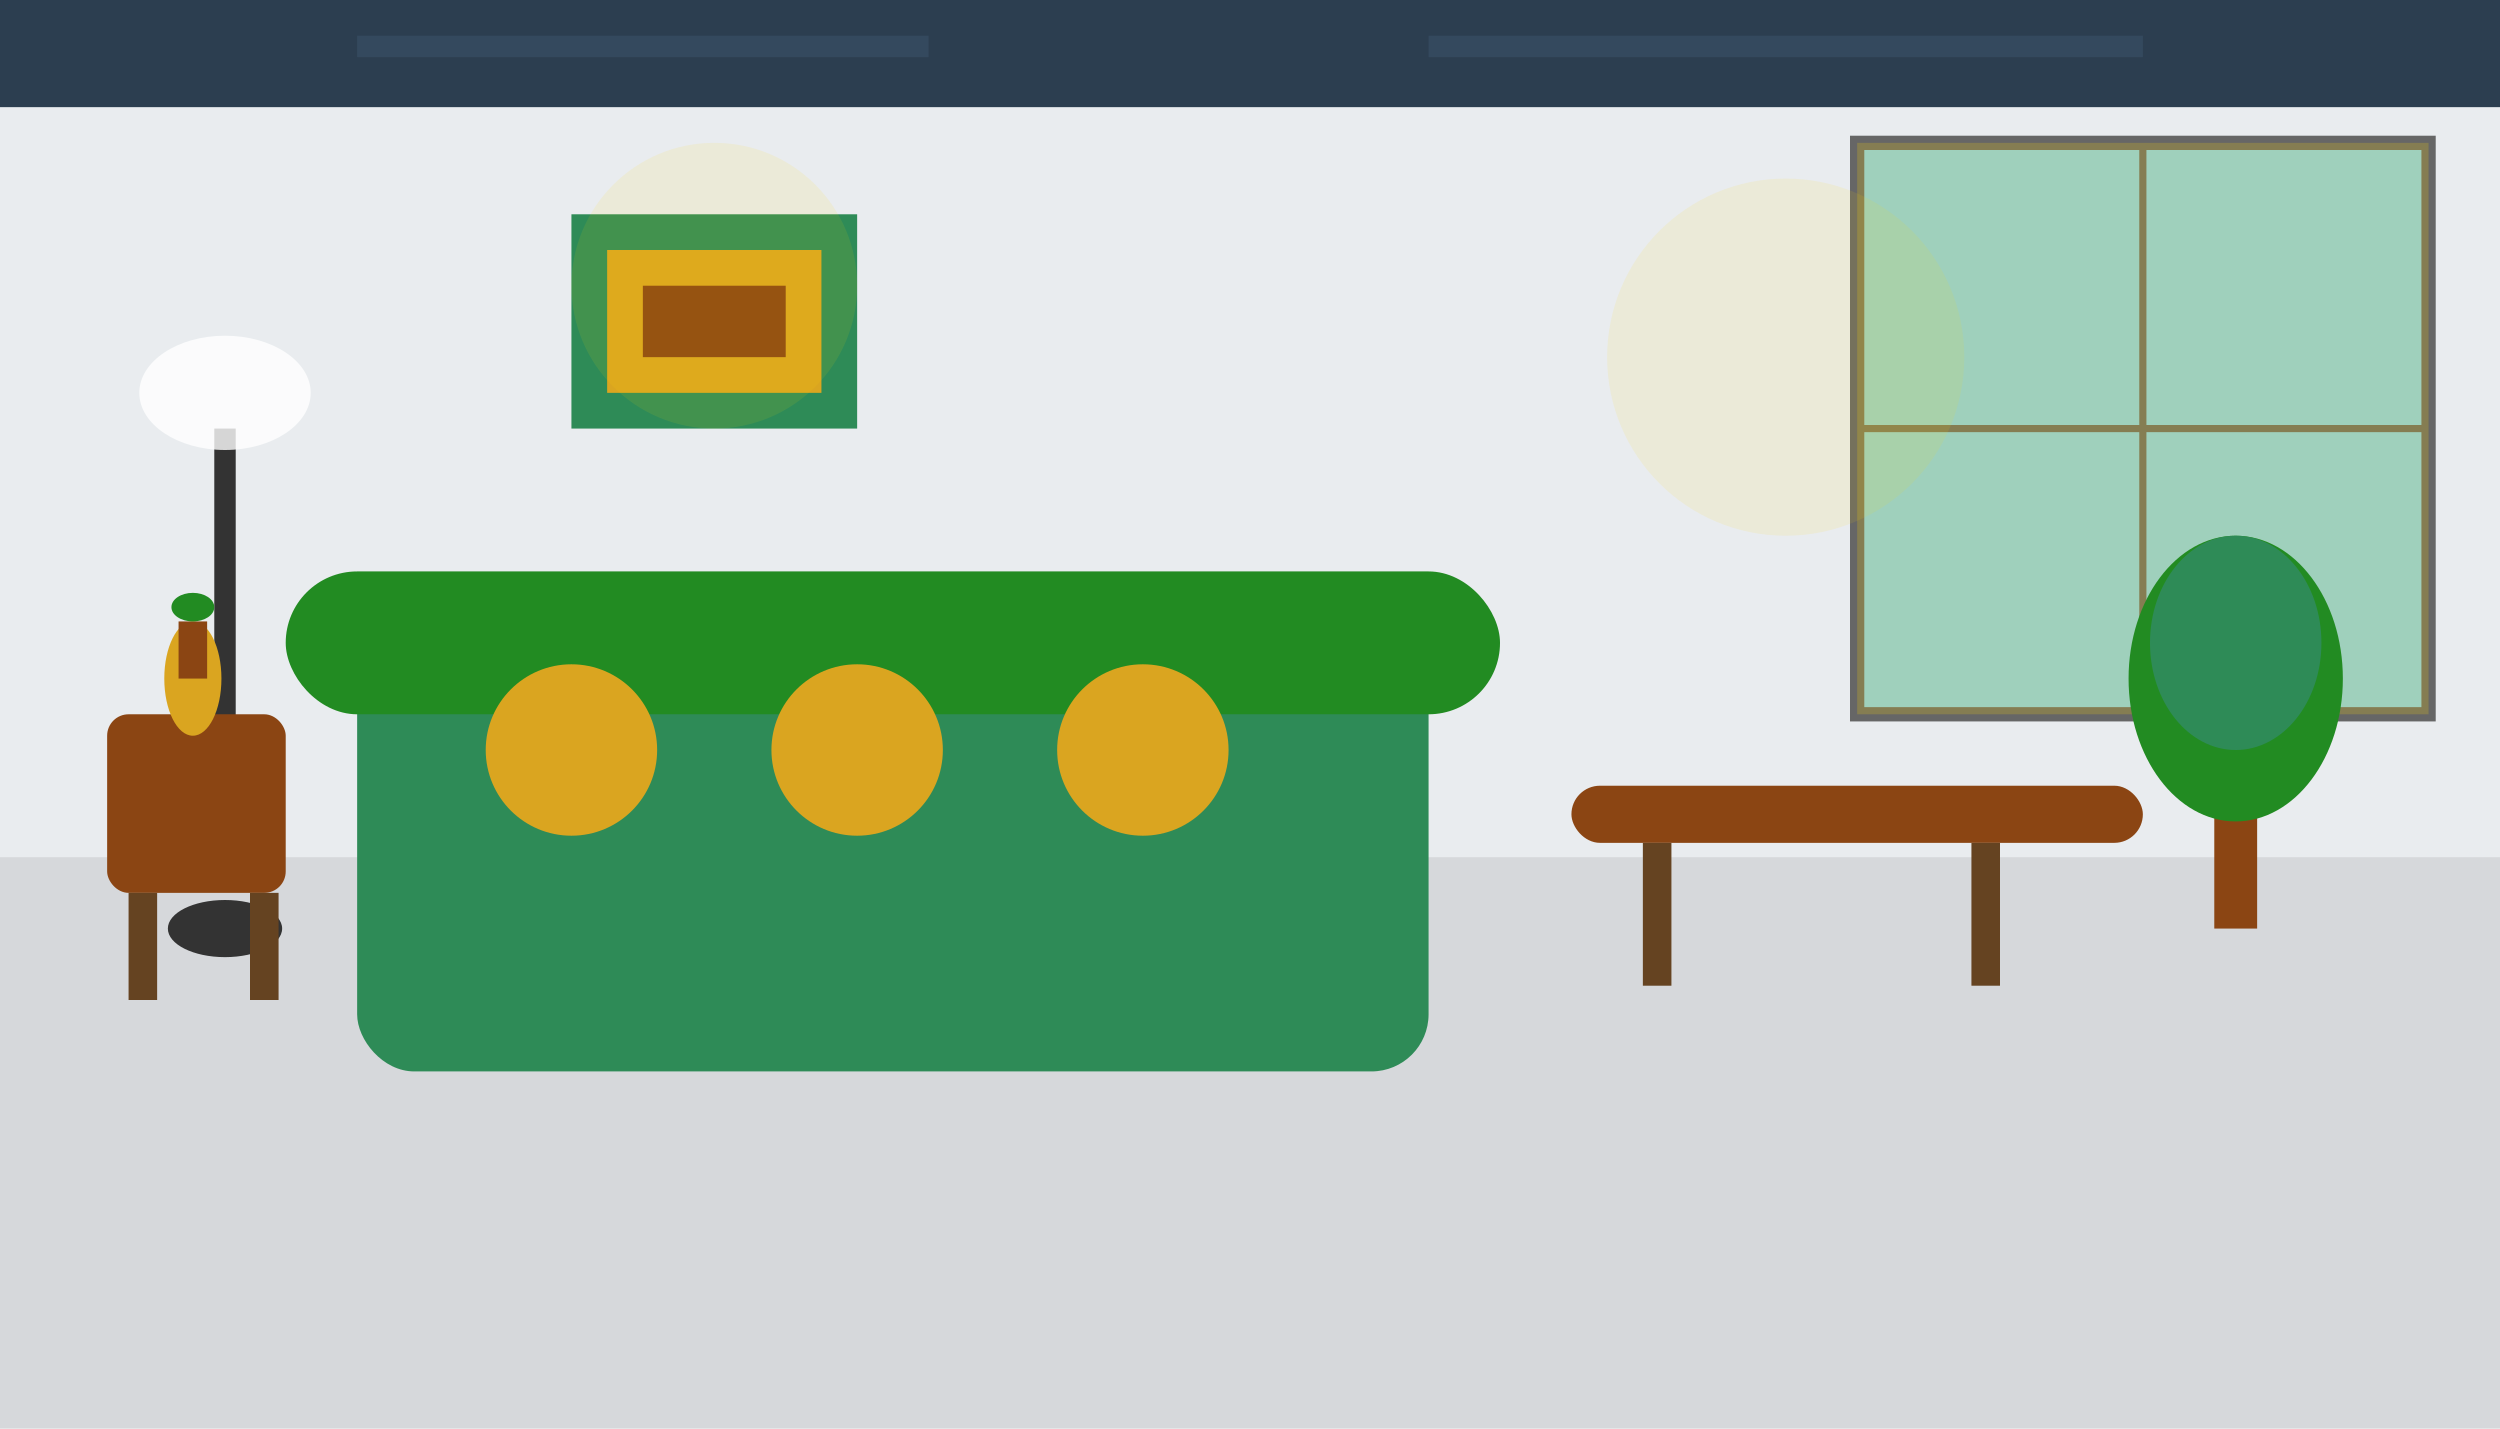 <svg width="350" height="200" viewBox="0 0 350 200" fill="none" xmlns="http://www.w3.org/2000/svg">
  <!-- Background -->
  <rect width="350" height="200" fill="#f8f9fa"/>
  
  <!-- Modern living room scene -->
  <!-- Back wall -->
  <rect x="0" y="0" width="350" height="120" fill="#e9ecef"/>
  
  <!-- Floor -->
  <polygon points="0,120 350,120 350,200 0,200" fill="#d6d8db"/>
  
  <!-- Large sectional sofa -->
  <rect x="50" y="90" width="150" height="60" rx="8" fill="#2E8B57"/>
  <rect x="40" y="80" width="170" height="20" rx="10" fill="#228B22"/>
  <!-- Sofa cushions -->
  <circle cx="80" cy="105" r="12" fill="#DAA520"/>
  <circle cx="120" cy="105" r="12" fill="#DAA520"/>
  <circle cx="160" cy="105" r="12" fill="#DAA520"/>
  
  <!-- Modern coffee table -->
  <rect x="220" y="110" width="80" height="8" rx="4" fill="#8B4513"/>
  <rect x="230" y="118" width="4" height="20" fill="#654321"/>
  <rect x="276" y="118" width="4" height="20" fill="#654321"/>
  
  <!-- Large window -->
  <rect x="260" y="20" width="80" height="80" fill="#87CEEB" stroke="#666" stroke-width="2"/>
  <line x1="300" y1="20" x2="300" y2="100" stroke="#666" stroke-width="1"/>
  <line x1="260" y1="60" x2="340" y2="60" stroke="#666" stroke-width="1"/>
  
  <!-- Natural light effect -->
  <rect x="260" y="20" width="80" height="80" fill="#FFD700" opacity="0.2"/>
  
  <!-- Modern artwork -->
  <rect x="80" y="30" width="40" height="30" fill="#2E8B57"/>
  <rect x="85" y="35" width="30" height="20" fill="#DAA520"/>
  <rect x="90" y="40" width="20" height="10" fill="#8B4513"/>
  
  <!-- Floor lamp -->
  <rect x="30" y="60" width="3" height="60" fill="#333"/>
  <ellipse cx="31.5" cy="55" rx="12" ry="8" fill="#fff" opacity="0.8"/>
  <ellipse cx="31.5" cy="130" rx="8" ry="4" fill="#333"/>
  
  <!-- Indoor plants -->
  <rect x="310" y="100" width="6" height="30" fill="#8B4513"/>
  <ellipse cx="313" cy="95" rx="15" ry="20" fill="#228B22"/>
  <ellipse cx="313" cy="90" rx="12" ry="15" fill="#2E8B57"/>
  
  <!-- Side table -->
  <rect x="15" y="100" width="25" height="25" rx="3" fill="#8B4513"/>
  <rect x="18" y="125" width="4" height="15" fill="#654321"/>
  <rect x="35" y="125" width="4" height="15" fill="#654321"/>
  
  <!-- Decorative vase -->
  <ellipse cx="27" cy="95" rx="4" ry="8" fill="#DAA520"/>
  <rect x="25" y="87" width="4" height="8" fill="#8B4513"/>
  <ellipse cx="27" cy="85" rx="3" ry="2" fill="#228B22"/>
  
  <!-- Modern ceiling -->
  <rect x="0" y="0" width="350" height="15" fill="#2c3e50"/>
  <rect x="50" y="5" width="80" height="3" fill="#34495e"/>
  <rect x="200" y="5" width="100" height="3" fill="#34495e"/>
  
  <!-- Ambient lighting -->
  <circle cx="100" cy="40" r="20" fill="#FFD700" opacity="0.1"/>
  <circle cx="250" cy="50" r="25" fill="#FFD700" opacity="0.1"/>
</svg>

